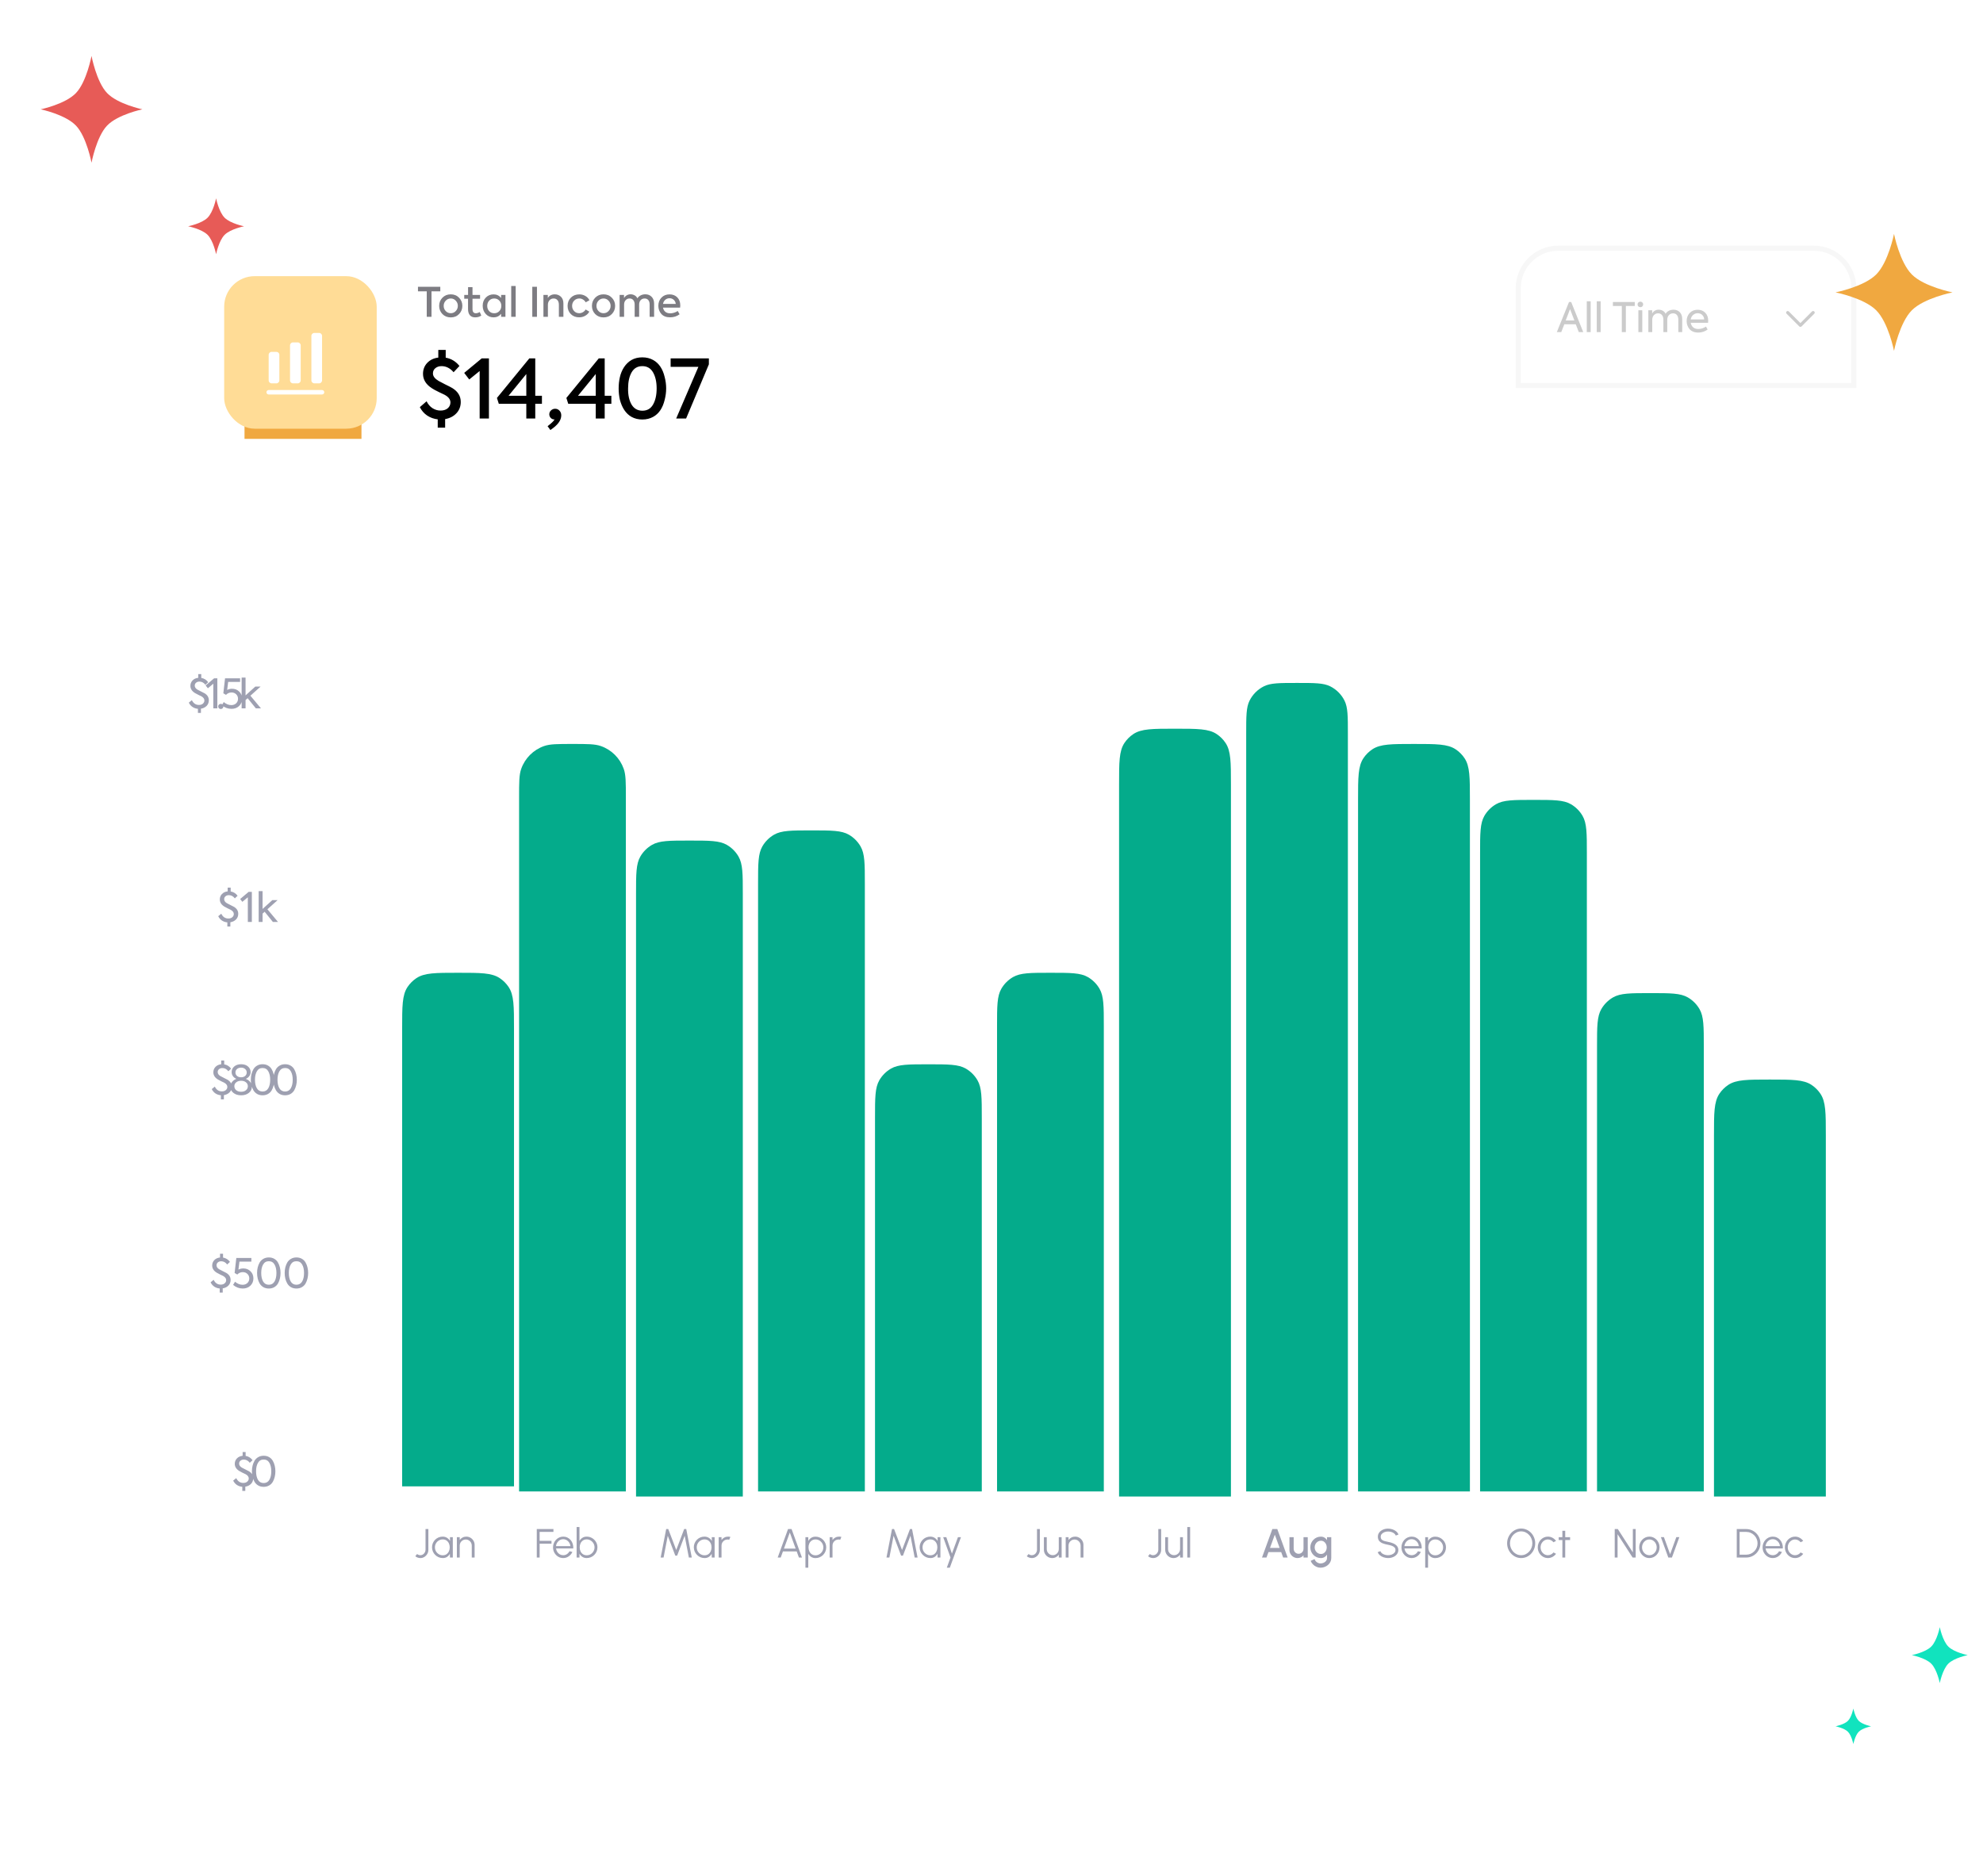 <svg width="390" height="369" viewBox="0 0 390 369" fill="none" xmlns="http://www.w3.org/2000/svg">
<g filter="url(#filter0_d_1_380)">
<rect x="20" y="24" width="350" height="307" rx="9" fill="white"/>
<path d="M305.288 58H304.416L303.816 56.464H301.568L300.968 58H300.096L302.488 52.088H302.92L305.288 58ZM303.544 55.712L302.696 53.48L301.84 55.712H303.544ZM306.751 51.944V58H305.983V51.944H306.751ZM308.712 51.944V58H307.944V51.944H308.712ZM312.872 58V52.864H311.12V52.088H315.424V52.864H313.672V58H312.872ZM316.531 53.104C316.371 53.104 316.238 53.053 316.131 52.952C316.024 52.845 315.971 52.712 315.971 52.552C315.971 52.397 316.024 52.269 316.131 52.168C316.238 52.067 316.371 52.016 316.531 52.016C316.68 52.016 316.808 52.069 316.915 52.176C317.022 52.277 317.075 52.403 317.075 52.552C317.075 52.712 317.022 52.845 316.915 52.952C316.808 53.053 316.68 53.104 316.531 53.104ZM316.899 53.712V58H316.131V53.712H316.899ZM323.044 53.6C323.561 53.6 323.977 53.768 324.292 54.104C324.601 54.429 324.756 54.877 324.756 55.448V58H323.988V55.568C323.988 55.168 323.895 54.859 323.708 54.64C323.527 54.421 323.276 54.312 322.956 54.312C322.62 54.312 322.345 54.429 322.132 54.664C321.919 54.899 321.812 55.205 321.812 55.584V58H321.052V55.584C321.052 55.184 320.959 54.872 320.772 54.648C320.585 54.424 320.332 54.312 320.012 54.312C319.676 54.312 319.399 54.432 319.18 54.672C318.967 54.907 318.86 55.216 318.86 55.6V58H318.092V53.712H318.844V54.344C318.972 54.104 319.148 53.92 319.372 53.792C319.601 53.659 319.857 53.595 320.14 53.6C320.433 53.6 320.703 53.672 320.948 53.816C321.193 53.955 321.372 54.149 321.484 54.4C321.628 54.155 321.839 53.96 322.116 53.816C322.399 53.672 322.708 53.6 323.044 53.6ZM329.865 55.776C329.865 55.829 329.857 55.96 329.841 56.168H326.425C326.494 56.547 326.654 56.845 326.905 57.064C327.156 57.283 327.497 57.392 327.929 57.392C328.185 57.392 328.449 57.349 328.721 57.264C328.993 57.173 329.228 57.056 329.425 56.912L329.753 57.496C329.529 57.667 329.252 57.811 328.921 57.928C328.59 58.04 328.254 58.096 327.913 58.096C327.524 58.096 327.177 58.032 326.873 57.904C326.574 57.776 326.337 57.603 326.161 57.384C325.985 57.165 325.852 56.925 325.761 56.664C325.67 56.403 325.625 56.128 325.625 55.84C325.625 55.2 325.825 54.667 326.225 54.24C326.63 53.819 327.153 53.608 327.793 53.608C328.401 53.608 328.897 53.803 329.281 54.192C329.67 54.581 329.865 55.109 329.865 55.776ZM326.425 55.504H329.073C329.052 55.136 328.921 54.843 328.681 54.624C328.446 54.4 328.15 54.288 327.793 54.288C327.446 54.288 327.148 54.403 326.897 54.632C326.646 54.856 326.489 55.147 326.425 55.504Z" fill="#CBCBCB"/>
<path d="M123.847 299L124.931 293.4H125.339L126.907 297.52L128.467 293.4H128.875L129.963 299H129.391L128.563 294.716L127.083 298.632H126.723L125.243 294.716L124.415 299H123.847ZM133.893 295H134.453V299H133.893L133.873 298.256C133.742 298.509 133.56 298.715 133.325 298.872C133.09 299.027 132.81 299.104 132.485 299.104C132.192 299.104 131.917 299.049 131.661 298.94C131.405 298.828 131.18 298.675 130.985 298.48C130.79 298.285 130.638 298.06 130.529 297.804C130.42 297.548 130.365 297.273 130.365 296.98C130.365 296.692 130.418 296.421 130.525 296.168C130.634 295.915 130.784 295.692 130.973 295.5C131.165 295.308 131.386 295.159 131.637 295.052C131.89 294.943 132.161 294.888 132.449 294.888C132.782 294.888 133.073 294.968 133.321 295.128C133.569 295.285 133.766 295.492 133.913 295.748L133.893 295ZM132.473 298.56C132.758 298.56 133.004 298.491 133.209 298.352C133.414 298.211 133.572 298.021 133.681 297.784C133.793 297.547 133.849 297.285 133.849 297C133.849 296.707 133.793 296.443 133.681 296.208C133.569 295.971 133.41 295.783 133.205 295.644C133 295.505 132.756 295.436 132.473 295.436C132.19 295.436 131.932 295.507 131.697 295.648C131.465 295.787 131.28 295.975 131.141 296.212C131.005 296.449 130.937 296.712 130.937 297C130.937 297.291 131.008 297.555 131.149 297.792C131.29 298.027 131.477 298.213 131.709 298.352C131.944 298.491 132.198 298.56 132.473 298.56ZM135.253 299V295H135.813V295.552C135.955 295.349 136.139 295.188 136.365 295.068C136.592 294.948 136.839 294.888 137.105 294.888C137.26 294.888 137.409 294.908 137.553 294.948L137.325 295.504C137.213 295.469 137.104 295.452 136.997 295.452C136.781 295.452 136.583 295.505 136.401 295.612C136.223 295.719 136.08 295.861 135.973 296.04C135.867 296.219 135.813 296.417 135.813 296.636V299H135.253Z" fill="#0E123E" fill-opacity="0.4"/>
<path d="M76.586 299.104C76.404 299.104 76.227 299.073 76.054 299.012C75.883 298.953 75.727 298.863 75.586 298.74L75.942 298.308C76.027 298.38 76.124 298.437 76.234 298.48C76.343 298.523 76.46 298.544 76.586 298.544C76.772 298.544 76.942 298.495 77.094 298.396C77.246 298.295 77.367 298.164 77.458 298.004C77.551 297.841 77.598 297.668 77.598 297.484V293.4H78.158V297.484C78.158 297.772 78.087 298.039 77.946 298.284C77.804 298.529 77.615 298.728 77.378 298.88C77.14 299.029 76.876 299.104 76.586 299.104ZM82.405 295H82.965V299H82.405L82.385 298.256C82.254 298.509 82.071 298.715 81.837 298.872C81.602 299.027 81.322 299.104 80.997 299.104C80.703 299.104 80.429 299.049 80.173 298.94C79.917 298.828 79.691 298.675 79.497 298.48C79.302 298.285 79.15 298.06 79.041 297.804C78.931 297.548 78.877 297.273 78.877 296.98C78.877 296.692 78.93 296.421 79.037 296.168C79.146 295.915 79.295 295.692 79.485 295.5C79.677 295.308 79.898 295.159 80.149 295.052C80.402 294.943 80.673 294.888 80.961 294.888C81.294 294.888 81.585 294.968 81.833 295.128C82.081 295.285 82.278 295.492 82.425 295.748L82.405 295ZM80.985 298.56C81.27 298.56 81.515 298.491 81.721 298.352C81.926 298.211 82.083 298.021 82.193 297.784C82.305 297.547 82.361 297.285 82.361 297C82.361 296.707 82.305 296.443 82.193 296.208C82.081 295.971 81.922 295.783 81.717 295.644C81.511 295.505 81.267 295.436 80.985 295.436C80.702 295.436 80.443 295.507 80.209 295.648C79.977 295.787 79.791 295.975 79.653 296.212C79.517 296.449 79.449 296.712 79.449 297C79.449 297.291 79.519 297.555 79.661 297.792C79.802 298.027 79.989 298.213 80.221 298.352C80.455 298.491 80.71 298.56 80.985 298.56ZM87.253 296.524V299H86.693V296.636C86.693 296.417 86.64 296.219 86.533 296.04C86.427 295.861 86.284 295.719 86.105 295.612C85.927 295.505 85.728 295.452 85.509 295.452C85.293 295.452 85.094 295.505 84.913 295.612C84.734 295.719 84.592 295.861 84.485 296.04C84.379 296.219 84.325 296.417 84.325 296.636V299H83.765V295H84.325V295.552C84.466 295.349 84.65 295.188 84.877 295.068C85.104 294.948 85.35 294.888 85.617 294.888C85.918 294.888 86.193 294.961 86.441 295.108C86.689 295.255 86.886 295.452 87.033 295.7C87.18 295.948 87.253 296.223 87.253 296.524Z" fill="#0E123E" fill-opacity="0.4"/>
<path d="M99.48 299V293.4H102.756V293.96H100.04V295.72H102.372V296.28H100.04V299H99.48ZM104.678 299.104C104.31 299.104 103.974 299.009 103.67 298.82C103.368 298.631 103.127 298.377 102.946 298.06C102.767 297.74 102.678 297.387 102.678 297C102.678 296.707 102.73 296.433 102.834 296.18C102.938 295.924 103.08 295.7 103.262 295.508C103.446 295.313 103.659 295.161 103.902 295.052C104.144 294.943 104.403 294.888 104.678 294.888C104.974 294.888 105.246 294.947 105.494 295.064C105.744 295.181 105.959 295.345 106.138 295.556C106.319 295.767 106.455 296.013 106.546 296.296C106.639 296.579 106.678 296.884 106.661 297.212H103.27C103.302 297.465 103.382 297.692 103.51 297.892C103.64 298.092 103.806 298.251 104.006 298.368C104.208 298.483 104.432 298.541 104.678 298.544C104.944 298.544 105.184 298.475 105.398 298.336C105.614 298.197 105.787 298.007 105.918 297.764L106.486 297.896C106.326 298.251 106.084 298.541 105.762 298.768C105.439 298.992 105.078 299.104 104.678 299.104ZM103.254 296.76H106.098C106.079 296.512 106.003 296.285 105.87 296.08C105.739 295.872 105.57 295.707 105.362 295.584C105.154 295.459 104.926 295.396 104.678 295.396C104.43 295.396 104.203 295.457 103.998 295.58C103.792 295.7 103.624 295.864 103.493 296.072C103.363 296.277 103.283 296.507 103.254 296.76ZM109.3 294.888C109.689 294.888 110.043 294.983 110.36 295.172C110.68 295.361 110.935 295.616 111.124 295.936C111.313 296.253 111.408 296.607 111.408 296.996C111.408 297.287 111.353 297.56 111.244 297.816C111.135 298.069 110.983 298.293 110.788 298.488C110.596 298.68 110.372 298.831 110.116 298.94C109.863 299.049 109.591 299.104 109.3 299.104C108.969 299.104 108.684 299.025 108.444 298.868C108.204 298.711 108.015 298.505 107.876 298.252V299H107.316V293H107.876V295.74C108.015 295.487 108.204 295.281 108.444 295.124C108.684 294.967 108.969 294.888 109.3 294.888ZM109.296 298.556C109.581 298.556 109.84 298.487 110.072 298.348C110.304 298.207 110.489 298.017 110.628 297.78C110.767 297.543 110.836 297.281 110.836 296.996C110.836 296.703 110.765 296.439 110.624 296.204C110.483 295.967 110.295 295.779 110.06 295.64C109.828 295.501 109.573 295.432 109.296 295.432C109.013 295.432 108.768 295.503 108.56 295.644C108.355 295.785 108.196 295.975 108.084 296.212C107.975 296.449 107.92 296.711 107.92 296.996C107.92 297.287 107.976 297.551 108.088 297.788C108.2 298.023 108.359 298.209 108.564 298.348C108.772 298.487 109.016 298.556 109.296 298.556Z" fill="#0E123E" fill-opacity="0.4"/>
<path d="M148.895 293.4H149.591L151.631 299H151.035L150.599 297.8H147.891L147.455 299H146.859L148.895 293.4ZM148.095 297.24H150.391L149.243 294.088L148.095 297.24ZM152.876 301H152.316V295H152.876V295.748C153.015 295.495 153.204 295.289 153.444 295.132C153.684 294.975 153.969 294.896 154.3 294.896C154.591 294.896 154.863 294.951 155.116 295.06C155.372 295.169 155.596 295.321 155.788 295.516C155.98 295.708 156.131 295.931 156.24 296.184C156.349 296.437 156.404 296.709 156.404 297C156.404 297.291 156.349 297.564 156.24 297.82C156.131 298.076 155.98 298.301 155.788 298.496C155.596 298.688 155.372 298.839 155.116 298.948C154.863 299.057 154.591 299.112 154.3 299.112C153.969 299.112 153.684 299.033 153.444 298.876C153.204 298.719 153.015 298.513 152.876 298.26V301ZM154.296 295.44C154.016 295.44 153.772 295.511 153.564 295.652C153.359 295.791 153.2 295.977 153.088 296.212C152.976 296.447 152.92 296.709 152.92 297C152.92 297.285 152.975 297.547 153.084 297.784C153.196 298.021 153.355 298.211 153.56 298.352C153.768 298.493 154.013 298.564 154.296 298.564C154.573 298.564 154.828 298.495 155.06 298.356C155.295 298.217 155.483 298.031 155.624 297.796C155.765 297.559 155.836 297.293 155.836 297C155.836 296.715 155.767 296.455 155.628 296.22C155.489 295.983 155.304 295.793 155.072 295.652C154.84 295.511 154.581 295.44 154.296 295.44ZM157.082 299V295H157.642V295.552C157.783 295.349 157.967 295.188 158.194 295.068C158.42 294.948 158.667 294.888 158.934 294.888C159.088 294.888 159.238 294.908 159.382 294.948L159.154 295.504C159.042 295.469 158.932 295.452 158.826 295.452C158.61 295.452 158.411 295.505 158.23 295.612C158.051 295.719 157.908 295.861 157.802 296.04C157.695 296.219 157.642 296.417 157.642 296.636V299H157.082Z" fill="#0E123E" fill-opacity="0.4"/>
<path d="M168.257 299L169.341 293.4H169.749L171.317 297.52L172.877 293.4H173.285L174.373 299H173.801L172.973 294.716L171.493 298.632H171.133L169.653 294.716L168.825 299H168.257ZM178.303 295H178.863V299H178.303L178.283 298.256C178.152 298.509 177.97 298.715 177.735 298.872C177.5 299.027 177.22 299.104 176.895 299.104C176.602 299.104 176.327 299.049 176.071 298.94C175.815 298.828 175.59 298.675 175.395 298.48C175.2 298.285 175.048 298.06 174.939 297.804C174.83 297.548 174.775 297.273 174.775 296.98C174.775 296.692 174.828 296.421 174.935 296.168C175.044 295.915 175.194 295.692 175.383 295.5C175.575 295.308 175.796 295.159 176.047 295.052C176.3 294.943 176.571 294.888 176.859 294.888C177.192 294.888 177.483 294.968 177.731 295.128C177.979 295.285 178.176 295.492 178.323 295.748L178.303 295ZM176.883 298.56C177.168 298.56 177.414 298.491 177.619 298.352C177.824 298.211 177.982 298.021 178.091 297.784C178.203 297.547 178.259 297.285 178.259 297C178.259 296.707 178.203 296.443 178.091 296.208C177.979 295.971 177.82 295.783 177.615 295.644C177.41 295.505 177.166 295.436 176.883 295.436C176.6 295.436 176.342 295.507 176.107 295.648C175.875 295.787 175.69 295.975 175.551 296.212C175.415 296.449 175.347 296.712 175.347 297C175.347 297.291 175.418 297.555 175.559 297.792C175.7 298.027 175.887 298.213 176.119 298.352C176.354 298.491 176.608 298.56 176.883 298.56ZM182.31 295H182.902L180.714 301H180.118L180.846 299L179.41 295H180.022L181.126 298.228L182.31 295Z" fill="#0E123E" fill-opacity="0.4"/>
<path d="M196.848 299.104C196.666 299.104 196.489 299.073 196.316 299.012C196.145 298.953 195.989 298.863 195.848 298.74L196.204 298.308C196.289 298.38 196.386 298.437 196.496 298.48C196.605 298.523 196.722 298.544 196.848 298.544C197.034 298.544 197.204 298.495 197.356 298.396C197.508 298.295 197.629 298.164 197.72 298.004C197.813 297.841 197.86 297.668 197.86 297.484V293.4H198.42V297.484C198.42 297.772 198.349 298.039 198.208 298.284C198.066 298.529 197.877 298.728 197.64 298.88C197.402 299.029 197.138 299.104 196.848 299.104ZM199.218 297.468V295H199.778V297.356C199.778 297.575 199.832 297.773 199.938 297.952C200.045 298.131 200.188 298.273 200.366 298.38C200.548 298.487 200.746 298.54 200.962 298.54C201.181 298.54 201.378 298.487 201.554 298.38C201.733 298.273 201.876 298.131 201.982 297.952C202.089 297.773 202.142 297.575 202.142 297.356V295H202.702L202.706 299H202.146L202.142 298.44C202.001 298.643 201.817 298.804 201.59 298.924C201.366 299.044 201.121 299.104 200.854 299.104C200.553 299.104 200.278 299.031 200.03 298.884C199.782 298.737 199.585 298.54 199.438 298.292C199.292 298.044 199.218 297.769 199.218 297.468ZM206.991 296.524V299H206.431V296.636C206.431 296.417 206.378 296.219 206.271 296.04C206.165 295.861 206.022 295.719 205.843 295.612C205.665 295.505 205.466 295.452 205.247 295.452C205.031 295.452 204.833 295.505 204.651 295.612C204.473 295.719 204.33 295.861 204.223 296.04C204.117 296.219 204.063 296.417 204.063 296.636V299H203.503V295H204.063V295.552C204.205 295.349 204.389 295.188 204.615 295.068C204.842 294.948 205.089 294.888 205.355 294.888C205.657 294.888 205.931 294.961 206.179 295.108C206.427 295.255 206.625 295.452 206.771 295.7C206.918 295.948 206.991 296.223 206.991 296.524Z" fill="#0E123E" fill-opacity="0.4"/>
<path d="M220.703 299.104C220.522 299.104 220.344 299.073 220.171 299.012C220 298.953 219.844 298.863 219.703 298.74L220.059 298.308C220.144 298.38 220.242 298.437 220.351 298.48C220.46 298.523 220.578 298.544 220.703 298.544C220.89 298.544 221.059 298.495 221.211 298.396C221.363 298.295 221.484 298.164 221.575 298.004C221.668 297.841 221.715 297.668 221.715 297.484V293.4H222.275V297.484C222.275 297.772 222.204 298.039 222.063 298.284C221.922 298.529 221.732 298.728 221.495 298.88C221.258 299.029 220.994 299.104 220.703 299.104ZM223.074 297.468V295H223.634V297.356C223.634 297.575 223.687 297.773 223.794 297.952C223.901 298.131 224.043 298.273 224.222 298.38C224.403 298.487 224.602 298.54 224.818 298.54C225.037 298.54 225.234 298.487 225.41 298.38C225.589 298.273 225.731 298.131 225.838 297.952C225.945 297.773 225.998 297.575 225.998 297.356V295H226.558L226.562 299H226.002L225.998 298.44C225.857 298.643 225.673 298.804 225.446 298.924C225.222 299.044 224.977 299.104 224.71 299.104C224.409 299.104 224.134 299.031 223.886 298.884C223.638 298.737 223.441 298.54 223.294 298.292C223.147 298.044 223.074 297.769 223.074 297.468ZM227.414 299V293H227.974V299H227.414Z" fill="#0E123E" fill-opacity="0.4"/>
<path d="M244.145 293.4H245.117L247.153 299H246.273L245.885 297.936H243.377L242.993 299H242.109L244.145 293.4ZM243.685 297.104H245.577L244.629 294.504L243.685 297.104ZM247.508 297.5V295H248.34V297.296C248.34 297.475 248.384 297.637 248.472 297.784C248.56 297.931 248.677 298.048 248.824 298.136C248.97 298.221 249.132 298.264 249.308 298.264C249.486 298.264 249.648 298.221 249.792 298.136C249.938 298.048 250.054 297.931 250.14 297.784C250.228 297.637 250.272 297.475 250.272 297.296V295H251.104L251.108 299H250.276L250.272 298.568C250.136 298.733 249.966 298.864 249.764 298.96C249.561 299.056 249.344 299.104 249.112 299.104C248.816 299.104 248.546 299.032 248.304 298.888C248.061 298.744 247.868 298.551 247.724 298.308C247.58 298.065 247.508 297.796 247.508 297.5ZM254.899 295H255.731V299.104C255.731 299.379 255.672 299.632 255.555 299.864C255.44 300.096 255.284 300.296 255.087 300.464C254.89 300.635 254.663 300.767 254.407 300.86C254.154 300.953 253.888 301 253.611 301C253.331 301 253.062 300.94 252.803 300.82C252.544 300.703 252.316 300.543 252.119 300.34C251.924 300.137 251.779 299.908 251.683 299.652L252.447 299.308C252.5 299.473 252.586 299.62 252.703 299.748C252.823 299.876 252.962 299.977 253.119 300.052C253.279 300.127 253.443 300.164 253.611 300.164C253.776 300.164 253.935 300.137 254.087 300.084C254.242 300.033 254.379 299.961 254.499 299.868C254.622 299.775 254.719 299.663 254.791 299.532C254.863 299.401 254.899 299.259 254.899 299.104V298.428C254.768 298.631 254.6 298.795 254.395 298.92C254.19 299.043 253.951 299.104 253.679 299.104C253.396 299.104 253.13 299.049 252.879 298.94C252.628 298.831 252.408 298.68 252.219 298.488C252.03 298.293 251.882 298.069 251.775 297.816C251.668 297.563 251.615 297.291 251.615 297C251.615 296.709 251.668 296.437 251.775 296.184C251.882 295.928 252.03 295.704 252.219 295.512C252.408 295.317 252.628 295.165 252.879 295.056C253.13 294.947 253.396 294.892 253.679 294.892C253.951 294.892 254.19 294.955 254.395 295.08C254.6 295.203 254.768 295.367 254.899 295.572V295ZM253.687 298.3C253.919 298.3 254.122 298.241 254.295 298.124C254.468 298.004 254.603 297.845 254.699 297.648C254.795 297.451 254.843 297.235 254.843 297C254.843 296.76 254.794 296.543 254.695 296.348C254.599 296.151 254.464 295.993 254.291 295.876C254.118 295.756 253.916 295.696 253.687 295.696C253.463 295.696 253.258 295.755 253.071 295.872C252.887 295.989 252.74 296.147 252.631 296.344C252.522 296.541 252.467 296.76 252.467 297C252.467 297.24 252.522 297.459 252.631 297.656C252.743 297.853 252.891 298.011 253.075 298.128C253.262 298.243 253.466 298.3 253.687 298.3Z" fill="#0E123E" fill-opacity="0.4"/>
<path d="M266.905 299.104C266.606 299.104 266.317 299.057 266.037 298.964C265.759 298.871 265.517 298.737 265.309 298.564C265.101 298.391 264.954 298.184 264.869 297.944L265.393 297.748C265.451 297.913 265.558 298.056 265.713 298.176C265.87 298.293 266.053 298.384 266.261 298.448C266.471 298.512 266.686 298.544 266.905 298.544C267.161 298.544 267.399 298.501 267.621 298.416C267.842 298.331 268.021 298.212 268.157 298.06C268.293 297.905 268.361 297.724 268.361 297.516C268.361 297.305 268.29 297.132 268.149 296.996C268.007 296.86 267.825 296.753 267.601 296.676C267.379 296.596 267.147 296.535 266.905 296.492C266.523 296.425 266.181 296.335 265.877 296.22C265.575 296.105 265.337 295.944 265.161 295.736C264.985 295.525 264.897 295.248 264.897 294.904C264.897 294.581 264.99 294.301 265.177 294.064C265.363 293.827 265.609 293.643 265.913 293.512C266.219 293.381 266.55 293.316 266.905 293.316C267.195 293.316 267.479 293.361 267.757 293.452C268.034 293.543 268.278 293.675 268.489 293.848C268.702 294.021 268.855 294.233 268.949 294.484L268.417 294.676C268.358 294.508 268.25 294.365 268.093 294.248C267.938 294.128 267.757 294.037 267.549 293.976C267.341 293.912 267.126 293.88 266.905 293.88C266.651 293.877 266.414 293.92 266.193 294.008C265.974 294.093 265.797 294.213 265.661 294.368C265.525 294.52 265.457 294.699 265.457 294.904C265.457 295.144 265.519 295.329 265.645 295.46C265.773 295.588 265.946 295.684 266.165 295.748C266.383 295.812 266.63 295.869 266.905 295.92C267.262 295.981 267.594 296.077 267.901 296.208C268.207 296.336 268.454 296.508 268.641 296.724C268.827 296.937 268.921 297.201 268.921 297.516C268.921 297.836 268.827 298.116 268.641 298.356C268.454 298.593 268.207 298.777 267.901 298.908C267.597 299.039 267.265 299.104 266.905 299.104ZM271.537 299.104C271.169 299.104 270.833 299.009 270.529 298.82C270.228 298.631 269.986 298.377 269.805 298.06C269.626 297.74 269.537 297.387 269.537 297C269.537 296.707 269.589 296.433 269.693 296.18C269.797 295.924 269.94 295.7 270.121 295.508C270.305 295.313 270.518 295.161 270.761 295.052C271.004 294.943 271.262 294.888 271.537 294.888C271.833 294.888 272.105 294.947 272.353 295.064C272.604 295.181 272.818 295.345 272.997 295.556C273.178 295.767 273.314 296.013 273.405 296.296C273.498 296.579 273.537 296.884 273.521 297.212H270.129C270.161 297.465 270.241 297.692 270.369 297.892C270.5 298.092 270.665 298.251 270.865 298.368C271.068 298.483 271.292 298.541 271.537 298.544C271.804 298.544 272.044 298.475 272.257 298.336C272.473 298.197 272.646 298.007 272.777 297.764L273.345 297.896C273.185 298.251 272.944 298.541 272.621 298.768C272.298 298.992 271.937 299.104 271.537 299.104ZM270.113 296.76H272.957C272.938 296.512 272.862 296.285 272.729 296.08C272.598 295.872 272.429 295.707 272.221 295.584C272.013 295.459 271.785 295.396 271.537 295.396C271.289 295.396 271.062 295.457 270.857 295.58C270.652 295.7 270.484 295.864 270.353 296.072C270.222 296.277 270.142 296.507 270.113 296.76ZM274.767 301H274.207V295H274.767V295.748C274.905 295.495 275.095 295.289 275.335 295.132C275.575 294.975 275.86 294.896 276.191 294.896C276.481 294.896 276.753 294.951 277.007 295.06C277.263 295.169 277.487 295.321 277.679 295.516C277.871 295.708 278.021 295.931 278.131 296.184C278.24 296.437 278.295 296.709 278.295 297C278.295 297.291 278.24 297.564 278.131 297.82C278.021 298.076 277.871 298.301 277.679 298.496C277.487 298.688 277.263 298.839 277.007 298.948C276.753 299.057 276.481 299.112 276.191 299.112C275.86 299.112 275.575 299.033 275.335 298.876C275.095 298.719 274.905 298.513 274.767 298.26V301ZM276.187 295.44C275.907 295.44 275.663 295.511 275.455 295.652C275.249 295.791 275.091 295.977 274.979 296.212C274.867 296.447 274.811 296.709 274.811 297C274.811 297.285 274.865 297.547 274.975 297.784C275.087 298.021 275.245 298.211 275.451 298.352C275.659 298.493 275.904 298.564 276.187 298.564C276.464 298.564 276.719 298.495 276.951 298.356C277.185 298.217 277.373 298.031 277.515 297.796C277.656 297.559 277.727 297.293 277.727 297C277.727 296.715 277.657 296.455 277.519 296.22C277.38 295.983 277.195 295.793 276.963 295.652C276.731 295.511 276.472 295.44 276.187 295.44Z" fill="#0E123E" fill-opacity="0.4"/>
<path d="M293.08 299.104C292.701 299.104 292.345 299.029 292.012 298.88C291.679 298.728 291.385 298.519 291.132 298.252C290.879 297.985 290.68 297.677 290.536 297.328C290.392 296.976 290.32 296.6 290.32 296.2C290.32 295.8 290.392 295.425 290.536 295.076C290.68 294.724 290.879 294.415 291.132 294.148C291.385 293.881 291.679 293.673 292.012 293.524C292.345 293.372 292.701 293.296 293.08 293.296C293.461 293.296 293.819 293.372 294.152 293.524C294.485 293.673 294.779 293.881 295.032 294.148C295.285 294.415 295.483 294.724 295.624 295.076C295.768 295.425 295.84 295.8 295.84 296.2C295.84 296.6 295.768 296.976 295.624 297.328C295.483 297.677 295.285 297.985 295.032 298.252C294.779 298.519 294.485 298.728 294.152 298.88C293.819 299.029 293.461 299.104 293.08 299.104ZM293.08 298.544C293.387 298.544 293.672 298.483 293.936 298.36C294.203 298.235 294.436 298.064 294.636 297.848C294.839 297.632 294.996 297.383 295.108 297.1C295.223 296.817 295.28 296.517 295.28 296.2C295.28 295.88 295.223 295.579 295.108 295.296C294.993 295.011 294.835 294.761 294.632 294.548C294.432 294.332 294.199 294.163 293.932 294.04C293.668 293.917 293.384 293.856 293.08 293.856C292.773 293.856 292.487 293.919 292.22 294.044C291.956 294.167 291.723 294.336 291.52 294.552C291.32 294.768 291.163 295.017 291.048 295.3C290.936 295.583 290.88 295.883 290.88 296.2C290.88 296.523 290.937 296.825 291.052 297.108C291.167 297.391 291.324 297.64 291.524 297.856C291.727 298.072 291.96 298.241 292.224 298.364C292.491 298.484 292.776 298.544 293.08 298.544ZM299.438 297.996L299.938 298.268C299.756 298.521 299.526 298.724 299.246 298.876C298.968 299.028 298.667 299.104 298.342 299.104C297.974 299.104 297.638 299.009 297.334 298.82C297.032 298.631 296.791 298.377 296.61 298.06C296.431 297.74 296.342 297.387 296.342 297C296.342 296.707 296.394 296.433 296.498 296.18C296.602 295.924 296.744 295.7 296.926 295.508C297.11 295.313 297.323 295.161 297.566 295.052C297.808 294.943 298.067 294.888 298.342 294.888C298.667 294.888 298.968 294.964 299.246 295.116C299.526 295.268 299.756 295.472 299.938 295.728L299.438 295.996C299.299 295.82 299.132 295.685 298.938 295.592C298.743 295.496 298.544 295.448 298.342 295.448C298.072 295.448 297.828 295.52 297.61 295.664C297.391 295.805 297.218 295.993 297.09 296.228C296.964 296.463 296.902 296.72 296.902 297C296.902 297.28 296.966 297.537 297.094 297.772C297.224 298.007 297.399 298.195 297.618 298.336C297.836 298.475 298.078 298.544 298.342 298.544C298.56 298.544 298.766 298.493 298.958 298.392C299.15 298.291 299.31 298.159 299.438 297.996ZM302.704 295.56H301.748L301.744 299H301.184L301.188 295.56H300.464V295H301.188L301.184 293.744H301.744L301.748 295H302.704V295.56Z" fill="#0E123E" fill-opacity="0.4"/>
<path d="M311.48 299V293.4H312.088L315.044 297.988V293.4H315.604V299H315L312.04 294.412V299H311.48ZM318.295 299.104C317.927 299.104 317.591 299.009 317.287 298.82C316.985 298.631 316.744 298.377 316.563 298.06C316.384 297.74 316.295 297.387 316.295 297C316.295 296.707 316.347 296.433 316.451 296.18C316.555 295.924 316.697 295.7 316.879 295.508C317.063 295.313 317.276 295.161 317.519 295.052C317.761 294.943 318.02 294.888 318.295 294.888C318.663 294.888 318.997 294.983 319.299 295.172C319.603 295.361 319.844 295.616 320.023 295.936C320.204 296.256 320.295 296.611 320.295 297C320.295 297.291 320.243 297.563 320.139 297.816C320.035 298.069 319.891 298.293 319.707 298.488C319.525 298.68 319.313 298.831 319.071 298.94C318.831 299.049 318.572 299.104 318.295 299.104ZM318.295 298.544C318.567 298.544 318.811 298.473 319.027 298.332C319.245 298.188 319.417 297.999 319.543 297.764C319.671 297.529 319.735 297.275 319.735 297C319.735 296.72 319.671 296.463 319.543 296.228C319.415 295.991 319.241 295.801 319.023 295.66C318.807 295.519 318.564 295.448 318.295 295.448C318.023 295.448 317.777 295.52 317.559 295.664C317.343 295.805 317.171 295.993 317.043 296.228C316.917 296.463 316.855 296.72 316.855 297C316.855 297.288 316.92 297.549 317.051 297.784C317.181 298.016 317.356 298.201 317.575 298.34C317.793 298.476 318.033 298.544 318.295 298.544ZM322.732 299H322.02L320.56 294.988H321.156L322.376 298.344L323.596 294.988H324.192L322.732 299Z" fill="#0E123E" fill-opacity="0.4"/>
<path d="M335.48 299V293.4H337.332C337.719 293.4 338.081 293.473 338.42 293.62C338.759 293.764 339.056 293.965 339.312 294.224C339.568 294.48 339.768 294.777 339.912 295.116C340.059 295.452 340.132 295.813 340.132 296.2C340.132 296.587 340.059 296.949 339.912 297.288C339.768 297.624 339.568 297.921 339.312 298.18C339.056 298.436 338.759 298.637 338.42 298.784C338.081 298.928 337.719 299 337.332 299H335.48ZM336.04 298.44H337.332C337.641 298.44 337.931 298.383 338.2 298.268C338.472 298.151 338.711 297.989 338.916 297.784C339.121 297.579 339.281 297.341 339.396 297.072C339.513 296.8 339.572 296.509 339.572 296.2C339.572 295.891 339.513 295.601 339.396 295.332C339.281 295.06 339.12 294.821 338.912 294.616C338.707 294.411 338.469 294.251 338.2 294.136C337.931 294.019 337.641 293.96 337.332 293.96H336.04V298.44ZM342.56 299.104C342.192 299.104 341.856 299.009 341.552 298.82C341.251 298.631 341.01 298.377 340.828 298.06C340.65 297.74 340.56 297.387 340.56 297C340.56 296.707 340.612 296.433 340.716 296.18C340.82 295.924 340.963 295.7 341.144 295.508C341.328 295.313 341.542 295.161 341.784 295.052C342.027 294.943 342.286 294.888 342.56 294.888C342.856 294.888 343.128 294.947 343.376 295.064C343.627 295.181 343.842 295.345 344.02 295.556C344.202 295.767 344.338 296.013 344.428 296.296C344.522 296.579 344.56 296.884 344.544 297.212H341.152C341.184 297.465 341.264 297.692 341.392 297.892C341.523 298.092 341.688 298.251 341.888 298.368C342.091 298.483 342.315 298.541 342.56 298.544C342.827 298.544 343.067 298.475 343.28 298.336C343.496 298.197 343.67 298.007 343.8 297.764L344.368 297.896C344.208 298.251 343.967 298.541 343.644 298.768C343.322 298.992 342.96 299.104 342.56 299.104ZM341.136 296.76H343.98C343.962 296.512 343.886 296.285 343.752 296.08C343.622 295.872 343.452 295.707 343.244 295.584C343.036 295.459 342.808 295.396 342.56 295.396C342.312 295.396 342.086 295.457 341.88 295.58C341.675 295.7 341.507 295.864 341.376 296.072C341.246 296.277 341.166 296.507 341.136 296.76ZM348.047 297.996L348.547 298.268C348.366 298.521 348.135 298.724 347.855 298.876C347.578 299.028 347.276 299.104 346.951 299.104C346.583 299.104 346.247 299.009 345.943 298.82C345.642 298.631 345.4 298.377 345.219 298.06C345.04 297.74 344.951 297.387 344.951 297C344.951 296.707 345.003 296.433 345.107 296.18C345.211 295.924 345.354 295.7 345.535 295.508C345.719 295.313 345.932 295.161 346.175 295.052C346.418 294.943 346.676 294.888 346.951 294.888C347.276 294.888 347.578 294.964 347.855 295.116C348.135 295.268 348.366 295.472 348.547 295.728L348.047 295.996C347.908 295.82 347.742 295.685 347.547 295.592C347.352 295.496 347.154 295.448 346.951 295.448C346.682 295.448 346.438 295.52 346.219 295.664C346 295.805 345.827 295.993 345.699 296.228C345.574 296.463 345.511 296.72 345.511 297C345.511 297.28 345.575 297.537 345.703 297.772C345.834 298.007 346.008 298.195 346.227 298.336C346.446 298.475 346.687 298.544 346.951 298.544C347.17 298.544 347.375 298.493 347.567 298.392C347.759 298.291 347.919 298.159 348.047 297.996Z" fill="#0E123E" fill-opacity="0.4"/>
<path d="M239 137C239 133.539 239 131.809 239.662 130.482C240.271 129.261 241.261 128.271 242.482 127.662C243.809 127 245.539 127 249 127C252.461 127 254.191 127 255.518 127.662C256.739 128.271 257.729 129.261 258.338 130.482C259 131.809 259 133.539 259 137V286H239V137Z" fill="#04AB8B"/>
<path d="M96 149.5C96 146.558 96 145.087 96.415 143.906C97.154 141.805 98.805 140.154 100.906 139.416C102.087 139 103.558 139 106.5 139C109.442 139 110.913 139 112.094 139.416C114.195 140.154 115.846 141.805 116.584 143.906C117 145.087 117 146.558 117 149.5V286H96V149.5Z" fill="#04AB8B"/>
<path d="M119 168.5C119 164.567 119 162.6 119.848 161.136C120.399 160.187 121.187 159.399 122.136 158.848C123.6 158 125.567 158 129.5 158C133.433 158 135.4 158 136.864 158.848C137.813 159.399 138.601 160.187 139.152 161.136C140 162.6 140 164.567 140 168.5V287H119V168.5Z" fill="#04AB8B"/>
<path d="M143 166.5C143 162.567 143 160.6 143.848 159.136C144.399 158.187 145.187 157.399 146.136 156.848C147.6 156 149.567 156 153.5 156C157.433 156 159.4 156 160.864 156.848C161.813 157.399 162.601 158.187 163.152 159.136C164 160.6 164 162.567 164 166.5V286H143V166.5Z" fill="#04AB8B"/>
<path d="M166 212.5C166 208.567 166 206.6 166.848 205.136C167.399 204.187 168.187 203.399 169.136 202.848C170.6 202 172.567 202 176.5 202C180.433 202 182.4 202 183.864 202.848C184.813 203.399 185.601 204.187 186.152 205.136C187 206.6 187 208.567 187 212.5V286H166V212.5Z" fill="#04AB8B"/>
<path d="M190 194.5C190 190.567 190 188.6 190.848 187.136C191.399 186.187 192.187 185.399 193.136 184.848C194.6 184 196.567 184 200.5 184C204.433 184 206.4 184 207.864 184.848C208.813 185.399 209.601 186.187 210.152 187.136C211 188.6 211 190.567 211 194.5V286H190V194.5Z" fill="#04AB8B"/>
<path d="M214 147C214 142.592 214 140.388 215.056 138.803C215.517 138.111 216.111 137.517 216.803 137.056C218.388 136 220.592 136 225 136C229.408 136 231.612 136 233.197 137.056C233.889 137.517 234.483 138.111 234.944 138.803C236 140.388 236 142.592 236 147V287H214V147Z" fill="#04AB8B"/>
<path d="M261 150C261 145.592 261 143.388 262.056 141.803C262.517 141.111 263.111 140.517 263.803 140.056C265.388 139 267.592 139 272 139C276.408 139 278.612 139 280.197 140.056C280.889 140.517 281.483 141.111 281.944 141.803C283 143.388 283 145.592 283 150V286H261V150Z" fill="#04AB8B"/>
<path d="M285 160.5C285 156.567 285 154.6 285.848 153.136C286.399 152.187 287.187 151.399 288.136 150.848C289.6 150 291.567 150 295.5 150C299.433 150 301.4 150 302.864 150.848C303.813 151.399 304.601 152.187 305.152 153.136C306 154.6 306 156.567 306 160.5V286H285V160.5Z" fill="#04AB8B"/>
<path d="M308 198.5C308 194.567 308 192.6 308.848 191.136C309.399 190.187 310.187 189.399 311.136 188.848C312.6 188 314.567 188 318.5 188C322.433 188 324.4 188 325.864 188.848C326.813 189.399 327.601 190.187 328.152 191.136C329 192.6 329 194.567 329 198.5V286H308V198.5Z" fill="#04AB8B"/>
<path d="M331 216C331 211.592 331 209.388 332.056 207.803C332.517 207.111 333.111 206.517 333.803 206.056C335.388 205 337.592 205 342 205C346.408 205 348.612 205 350.197 206.056C350.889 206.517 351.483 207.111 351.944 207.803C353 209.388 353 211.592 353 216V287H331V216Z" fill="#04AB8B"/>
<path d="M73 195C73 190.592 73 188.388 74.056 186.803C74.517 186.111 75.111 185.517 75.803 185.056C77.388 184 79.592 184 84 184C88.408 184 90.612 184 92.197 185.056C92.889 185.517 93.483 186.111 93.944 186.803C95 188.388 95 190.592 95 195V285H73V195Z" fill="#04AB8B"/>
<path d="M43.707 283.4C43.707 283.848 43.563 284.219 43.275 284.512C42.987 284.805 42.614 284.989 42.155 285.064V285.896H41.563V285.088C41.174 285.056 40.819 284.936 40.499 284.728C40.185 284.515 39.942 284.229 39.771 283.872L40.371 283.384C40.675 284.013 41.139 284.328 41.763 284.328C42.089 284.328 42.347 284.243 42.539 284.072C42.737 283.901 42.835 283.693 42.835 283.448C42.835 283.123 42.633 282.845 42.227 282.616C42.185 282.589 41.993 282.499 41.651 282.344C41.342 282.195 41.113 282.072 40.963 281.976C40.377 281.608 40.083 281.141 40.083 280.576C40.083 280.155 40.225 279.797 40.507 279.504C40.79 279.211 41.163 279.04 41.627 278.992V278.256H42.219V279.008C42.785 279.109 43.238 279.392 43.579 279.856L43.035 280.368C42.715 279.947 42.323 279.736 41.859 279.736C41.593 279.736 41.371 279.811 41.195 279.96C41.025 280.104 40.939 280.293 40.939 280.528C40.939 280.832 41.11 281.091 41.451 281.304C41.59 281.384 41.817 281.501 42.131 281.656C42.478 281.821 42.729 281.949 42.883 282.04C43.433 282.376 43.707 282.829 43.707 283.4ZM45.767 285.096C45.361 285.096 45.004 285.008 44.695 284.832C44.386 284.651 44.14 284.405 43.959 284.096C43.623 283.504 43.455 282.819 43.455 282.04C43.455 281.261 43.623 280.576 43.959 279.984C44.14 279.675 44.386 279.432 44.695 279.256C45.004 279.075 45.361 278.984 45.767 278.984C46.178 278.984 46.538 279.075 46.847 279.256C47.156 279.437 47.396 279.68 47.567 279.984C47.737 280.283 47.863 280.605 47.943 280.952C48.028 281.299 48.071 281.661 48.071 282.04C48.071 282.419 48.028 282.781 47.943 283.128C47.863 283.475 47.737 283.8 47.567 284.104C47.396 284.403 47.156 284.643 46.847 284.824C46.538 285.005 46.178 285.096 45.767 285.096ZM47.263 282.04C47.263 281.363 47.14 280.811 46.895 280.384C46.65 279.947 46.273 279.728 45.767 279.728C45.26 279.728 44.884 279.947 44.639 280.384C44.394 280.811 44.271 281.363 44.271 282.04C44.271 282.723 44.394 283.277 44.639 283.704C44.889 284.136 45.266 284.352 45.767 284.352C46.268 284.352 46.644 284.136 46.895 283.704C47.14 283.277 47.263 282.723 47.263 282.04Z" fill="#0E123E" fill-opacity="0.4"/>
<path d="M39.264 244.4C39.264 244.848 39.12 245.219 38.832 245.512C38.544 245.805 38.17 245.989 37.712 246.064V246.896H37.12V246.088C36.73 246.056 36.376 245.936 36.056 245.728C35.741 245.515 35.498 245.229 35.328 244.872L35.928 244.384C36.232 245.013 36.696 245.328 37.32 245.328C37.645 245.328 37.904 245.243 38.096 245.072C38.293 244.901 38.392 244.693 38.392 244.448C38.392 244.123 38.189 243.845 37.784 243.616C37.741 243.589 37.549 243.499 37.208 243.344C36.898 243.195 36.669 243.072 36.52 242.976C35.933 242.608 35.64 242.141 35.64 241.576C35.64 241.155 35.781 240.797 36.064 240.504C36.346 240.211 36.72 240.04 37.184 239.992V239.256H37.776V240.008C38.341 240.109 38.794 240.392 39.136 240.856L38.592 241.368C38.272 240.947 37.88 240.736 37.416 240.736C37.149 240.736 36.928 240.811 36.752 240.96C36.581 241.104 36.496 241.293 36.496 241.528C36.496 241.832 36.666 242.091 37.008 242.304C37.147 242.384 37.373 242.501 37.688 242.656C38.035 242.821 38.285 242.949 38.44 243.04C38.989 243.376 39.264 243.829 39.264 244.4ZM41.763 242.144C42.333 242.144 42.805 242.331 43.179 242.704C43.557 243.072 43.747 243.539 43.747 244.104C43.747 244.68 43.549 245.157 43.155 245.536C42.765 245.909 42.264 246.096 41.651 246.096C40.957 246.096 40.325 245.859 39.755 245.384L40.131 244.76C40.611 245.16 41.107 245.36 41.619 245.36C42.003 245.36 42.32 245.243 42.571 245.008C42.816 244.768 42.939 244.469 42.939 244.112C42.939 243.76 42.819 243.467 42.579 243.232C42.339 242.992 42.035 242.872 41.667 242.872C41.24 242.872 40.877 243.029 40.579 243.344L40.051 243.04L40.387 240.088H43.347V240.8H41.003L40.803 242.376C41.101 242.221 41.421 242.144 41.763 242.144ZM46.781 246.096C46.375 246.096 46.018 246.008 45.709 245.832C45.399 245.651 45.154 245.405 44.973 245.096C44.637 244.504 44.469 243.819 44.469 243.04C44.469 242.261 44.637 241.576 44.973 240.984C45.154 240.675 45.399 240.432 45.709 240.256C46.018 240.075 46.375 239.984 46.781 239.984C47.191 239.984 47.551 240.075 47.861 240.256C48.17 240.437 48.41 240.68 48.581 240.984C48.751 241.283 48.877 241.605 48.957 241.952C49.042 242.299 49.085 242.661 49.085 243.04C49.085 243.419 49.042 243.781 48.957 244.128C48.877 244.475 48.751 244.8 48.581 245.104C48.41 245.403 48.17 245.643 47.861 245.824C47.551 246.005 47.191 246.096 46.781 246.096ZM48.277 243.04C48.277 242.363 48.154 241.811 47.909 241.384C47.663 240.947 47.287 240.728 46.781 240.728C46.274 240.728 45.898 240.947 45.653 241.384C45.407 241.811 45.285 242.363 45.285 243.04C45.285 243.723 45.407 244.277 45.653 244.704C45.903 245.136 46.279 245.352 46.781 245.352C47.282 245.352 47.658 245.136 47.909 244.704C48.154 244.277 48.277 243.723 48.277 243.04ZM52.211 246.096C51.805 246.096 51.448 246.008 51.139 245.832C50.829 245.651 50.584 245.405 50.403 245.096C50.066 244.504 49.898 243.819 49.898 243.04C49.898 242.261 50.066 241.576 50.403 240.984C50.584 240.675 50.829 240.432 51.139 240.256C51.448 240.075 51.805 239.984 52.211 239.984C52.621 239.984 52.981 240.075 53.291 240.256C53.6 240.437 53.84 240.68 54.011 240.984C54.181 241.283 54.306 241.605 54.386 241.952C54.472 242.299 54.514 242.661 54.514 243.04C54.514 243.419 54.472 243.781 54.386 244.128C54.306 244.475 54.181 244.8 54.011 245.104C53.84 245.403 53.6 245.643 53.291 245.824C52.981 246.005 52.621 246.096 52.211 246.096ZM53.706 243.04C53.706 242.363 53.584 241.811 53.339 241.384C53.093 240.947 52.717 240.728 52.211 240.728C51.704 240.728 51.328 240.947 51.083 241.384C50.837 241.811 50.715 242.363 50.715 243.04C50.715 243.723 50.837 244.277 51.083 244.704C51.333 245.136 51.709 245.352 52.211 245.352C52.712 245.352 53.088 245.136 53.339 244.704C53.584 244.277 53.706 243.723 53.706 243.04Z" fill="#0E123E" fill-opacity="0.4"/>
<path d="M39.493 206.4C39.493 206.848 39.349 207.219 39.061 207.512C38.773 207.805 38.399 207.989 37.941 208.064V208.896H37.349V208.088C36.959 208.056 36.605 207.936 36.285 207.728C35.97 207.515 35.727 207.229 35.557 206.872L36.157 206.384C36.461 207.013 36.925 207.328 37.549 207.328C37.874 207.328 38.133 207.243 38.325 207.072C38.522 206.901 38.621 206.693 38.621 206.448C38.621 206.123 38.418 205.845 38.013 205.616C37.97 205.589 37.778 205.499 37.437 205.344C37.127 205.195 36.898 205.072 36.749 204.976C36.162 204.608 35.869 204.141 35.869 203.576C35.869 203.155 36.01 202.797 36.293 202.504C36.575 202.211 36.949 202.04 37.413 201.992V201.256H38.005V202.008C38.57 202.109 39.023 202.392 39.365 202.856L38.821 203.368C38.501 202.947 38.109 202.736 37.645 202.736C37.378 202.736 37.157 202.811 36.981 202.96C36.81 203.104 36.725 203.293 36.725 203.528C36.725 203.832 36.895 204.091 37.237 204.304C37.375 204.384 37.602 204.501 37.917 204.656C38.263 204.821 38.514 204.949 38.669 205.04C39.218 205.376 39.493 205.829 39.493 206.4ZM42.856 207.616C42.467 207.936 41.96 208.096 41.336 208.096C40.712 208.096 40.203 207.936 39.808 207.616C39.413 207.296 39.216 206.893 39.216 206.408C39.216 206.077 39.32 205.773 39.528 205.496C39.741 205.213 40.024 205.005 40.376 204.872V204.856C40.088 204.723 39.864 204.539 39.704 204.304C39.544 204.069 39.464 203.813 39.464 203.536C39.464 203.093 39.637 202.723 39.984 202.424C40.325 202.131 40.776 201.984 41.336 201.984C41.891 201.984 42.339 202.131 42.68 202.424C43.027 202.723 43.2 203.093 43.2 203.536C43.2 203.819 43.117 204.077 42.952 204.312C42.792 204.541 42.568 204.723 42.28 204.856V204.88C42.632 205.008 42.915 205.211 43.128 205.488C43.341 205.765 43.448 206.072 43.448 206.408C43.448 206.893 43.251 207.296 42.856 207.616ZM42.432 203.608C42.432 203.331 42.328 203.104 42.12 202.928C41.917 202.747 41.656 202.656 41.336 202.656C41 202.656 40.728 202.747 40.52 202.928C40.317 203.104 40.216 203.331 40.216 203.608C40.216 203.88 40.317 204.107 40.52 204.288C40.728 204.464 40.997 204.552 41.328 204.552C41.659 204.552 41.925 204.464 42.128 204.288C42.331 204.107 42.432 203.88 42.432 203.608ZM41.336 207.4C41.725 207.4 42.043 207.299 42.288 207.096C42.533 206.888 42.656 206.624 42.656 206.304C42.656 205.995 42.533 205.741 42.288 205.544C42.048 205.341 41.731 205.24 41.336 205.24C40.936 205.24 40.613 205.341 40.368 205.544C40.123 205.741 40 205.995 40 206.304C40 206.624 40.123 206.888 40.368 207.096C40.619 207.299 40.941 207.4 41.336 207.4ZM45.552 208.096C45.147 208.096 44.789 208.008 44.48 207.832C44.171 207.651 43.925 207.405 43.744 207.096C43.408 206.504 43.24 205.819 43.24 205.04C43.24 204.261 43.408 203.576 43.744 202.984C43.925 202.675 44.171 202.432 44.48 202.256C44.789 202.075 45.147 201.984 45.552 201.984C45.963 201.984 46.323 202.075 46.632 202.256C46.941 202.437 47.181 202.68 47.352 202.984C47.523 203.283 47.648 203.605 47.728 203.952C47.813 204.299 47.856 204.661 47.856 205.04C47.856 205.419 47.813 205.781 47.728 206.128C47.648 206.475 47.523 206.8 47.352 207.104C47.181 207.403 46.941 207.643 46.632 207.824C46.323 208.005 45.963 208.096 45.552 208.096ZM47.048 205.04C47.048 204.363 46.925 203.811 46.68 203.384C46.435 202.947 46.059 202.728 45.552 202.728C45.045 202.728 44.669 202.947 44.424 203.384C44.179 203.811 44.056 204.363 44.056 205.04C44.056 205.723 44.179 206.277 44.424 206.704C44.675 207.136 45.051 207.352 45.552 207.352C46.053 207.352 46.429 207.136 46.68 206.704C46.925 206.277 47.048 205.723 47.048 205.04ZM49.982 208.096C49.576 208.096 49.219 208.008 48.91 207.832C48.6 207.651 48.355 207.405 48.174 207.096C47.838 206.504 47.67 205.819 47.67 205.04C47.67 204.261 47.838 203.576 48.174 202.984C48.355 202.675 48.6 202.432 48.91 202.256C49.219 202.075 49.576 201.984 49.982 201.984C50.392 201.984 50.752 202.075 51.062 202.256C51.371 202.437 51.611 202.68 51.782 202.984C51.952 203.283 52.078 203.605 52.158 203.952C52.243 204.299 52.286 204.661 52.286 205.04C52.286 205.419 52.243 205.781 52.158 206.128C52.078 206.475 51.952 206.8 51.782 207.104C51.611 207.403 51.371 207.643 51.062 207.824C50.752 208.005 50.392 208.096 49.982 208.096ZM51.478 205.04C51.478 204.363 51.355 203.811 51.11 203.384C50.864 202.947 50.488 202.728 49.982 202.728C49.475 202.728 49.099 202.947 48.854 203.384C48.608 203.811 48.486 204.363 48.486 205.04C48.486 205.723 48.608 206.277 48.854 206.704C49.104 207.136 49.48 207.352 49.982 207.352C50.483 207.352 50.859 207.136 51.11 206.704C51.355 206.277 51.478 205.723 51.478 205.04Z" fill="#0E123E" fill-opacity="0.4"/>
<path d="M40.766 172.4C40.766 172.848 40.622 173.219 40.334 173.512C40.046 173.805 39.673 173.989 39.214 174.064V174.896H38.622V174.088C38.233 174.056 37.878 173.936 37.558 173.728C37.243 173.515 37.001 173.229 36.83 172.872L37.43 172.384C37.734 173.013 38.198 173.328 38.822 173.328C39.147 173.328 39.406 173.243 39.598 173.072C39.795 172.901 39.894 172.693 39.894 172.448C39.894 172.123 39.691 171.845 39.286 171.616C39.243 171.589 39.051 171.499 38.71 171.344C38.401 171.195 38.171 171.072 38.022 170.976C37.435 170.608 37.142 170.141 37.142 169.576C37.142 169.155 37.283 168.797 37.566 168.504C37.849 168.211 38.222 168.04 38.686 167.992V167.256H39.278V168.008C39.843 168.109 40.297 168.392 40.638 168.856L40.094 169.368C39.774 168.947 39.382 168.736 38.918 168.736C38.651 168.736 38.43 168.811 38.254 168.96C38.083 169.104 37.998 169.293 37.998 169.528C37.998 169.832 38.169 170.091 38.51 170.304C38.649 170.384 38.875 170.501 39.19 170.656C39.537 170.821 39.787 170.949 39.942 171.04C40.491 171.376 40.766 171.829 40.766 172.4ZM41.138 169.496L42.809 168.088H43.441V174H42.65V169.152L41.578 170.048L41.138 169.496ZM48.583 174H47.575L45.959 172L45.551 172.368V174H44.783V167.944H45.551V171.448L47.471 169.712H48.511L46.503 171.512L48.583 174Z" fill="#0E123E" fill-opacity="0.4"/>
<path d="M34.981 130.4C34.981 130.848 34.837 131.219 34.549 131.512C34.261 131.805 33.888 131.989 33.429 132.064V132.896H32.837V132.088C32.447 132.056 32.093 131.936 31.773 131.728C31.458 131.515 31.215 131.229 31.045 130.872L31.645 130.384C31.949 131.013 32.413 131.328 33.037 131.328C33.362 131.328 33.621 131.243 33.813 131.072C34.01 130.901 34.109 130.693 34.109 130.448C34.109 130.123 33.906 129.845 33.501 129.616C33.458 129.589 33.266 129.499 32.925 129.344C32.615 129.195 32.386 129.072 32.237 128.976C31.65 128.608 31.357 128.141 31.357 127.576C31.357 127.155 31.498 126.797 31.781 126.504C32.063 126.211 32.437 126.04 32.901 125.992V125.256H33.493V126.008C34.058 126.109 34.511 126.392 34.853 126.856L34.309 127.368C33.989 126.947 33.597 126.736 33.133 126.736C32.866 126.736 32.645 126.811 32.469 126.96C32.298 127.104 32.213 127.293 32.213 127.528C32.213 127.832 32.383 128.091 32.725 128.304C32.864 128.384 33.09 128.501 33.405 128.656C33.752 128.821 34.002 128.949 34.157 129.04C34.706 129.376 34.981 129.829 34.981 130.4ZM34.352 127.496L36.024 126.088H36.656V132H35.864V127.152L34.792 128.048L34.352 127.496ZM36.822 131.608C36.822 131.469 36.87 131.352 36.966 131.256C37.068 131.16 37.19 131.112 37.334 131.112C37.478 131.112 37.598 131.16 37.694 131.256C37.796 131.352 37.846 131.469 37.846 131.608C37.846 131.757 37.796 131.883 37.694 131.984C37.598 132.08 37.478 132.128 37.334 132.128C37.19 132.128 37.068 132.08 36.966 131.984C36.87 131.883 36.822 131.757 36.822 131.608ZM39.546 128.144C40.116 128.144 40.588 128.331 40.962 128.704C41.34 129.072 41.53 129.539 41.53 130.104C41.53 130.68 41.332 131.157 40.938 131.536C40.548 131.909 40.047 132.096 39.434 132.096C38.74 132.096 38.108 131.859 37.538 131.384L37.914 130.76C38.394 131.16 38.89 131.36 39.402 131.36C39.786 131.36 40.103 131.243 40.354 131.008C40.599 130.768 40.722 130.469 40.722 130.112C40.722 129.76 40.602 129.467 40.362 129.232C40.122 128.992 39.818 128.872 39.45 128.872C39.023 128.872 38.66 129.029 38.362 129.344L37.834 129.04L38.17 126.088H41.13V126.8H38.786L38.586 128.376C38.884 128.221 39.204 128.144 39.546 128.144ZM45.236 132H44.228L42.612 130L42.204 130.368V132H41.436V125.944H42.204V129.448L44.124 127.712H45.164L43.156 129.512L45.236 132Z" fill="#0E123E" fill-opacity="0.4"/>
<g filter="url(#filter1_f_1_380)">
<rect x="42" y="62" width="23" height="17" fill="#F0A840"/>
</g>
<rect x="38" y="47" width="30" height="30" rx="6" fill="#FFDC96"/>
<path d="M77.84 55V49.984H76.112V49.088H80.504V49.984H78.776V55H77.84ZM80.281 52.84C80.281 52.216 80.494 51.683 80.921 51.24C81.353 50.797 81.899 50.576 82.561 50.576C83.222 50.576 83.766 50.797 84.193 51.24C84.625 51.677 84.841 52.211 84.841 52.84C84.841 53.48 84.625 54.019 84.193 54.456C83.771 54.893 83.227 55.112 82.561 55.112C81.899 55.112 81.353 54.893 80.921 54.456C80.494 54.013 80.281 53.475 80.281 52.84ZM83.953 52.84C83.953 52.445 83.817 52.107 83.545 51.824C83.283 51.536 82.955 51.392 82.561 51.392C82.171 51.392 81.841 51.536 81.569 51.824C81.302 52.107 81.169 52.445 81.169 52.84C81.169 53.24 81.302 53.581 81.569 53.864C81.841 54.147 82.171 54.288 82.561 54.288C82.95 54.288 83.278 54.147 83.545 53.864C83.817 53.581 83.953 53.24 83.953 52.84ZM88.262 54.056L88.566 54.744C88.246 54.984 87.849 55.104 87.374 55.104C86.91 55.104 86.558 54.963 86.318 54.68C86.078 54.397 85.958 53.989 85.958 53.456V51.44H85.214V50.688H85.966V49.16H86.838V50.688H88.326V51.44H86.838V53.472C86.838 54.021 87.059 54.296 87.502 54.296C87.737 54.296 87.99 54.216 88.262 54.056ZM92.467 51.288V50.688H93.315V55H92.467V54.408C92.078 54.872 91.587 55.104 90.995 55.104C90.371 55.104 89.857 54.885 89.451 54.448C89.046 54.011 88.843 53.467 88.843 52.816C88.843 52.171 89.046 51.637 89.451 51.216C89.857 50.795 90.371 50.584 90.995 50.584C91.587 50.584 92.078 50.819 92.467 51.288ZM91.115 54.296C91.515 54.296 91.849 54.155 92.115 53.872C92.377 53.595 92.507 53.251 92.507 52.84C92.507 52.435 92.377 52.093 92.115 51.816C91.849 51.533 91.515 51.392 91.115 51.392C90.705 51.392 90.371 51.533 90.115 51.816C89.859 52.093 89.731 52.437 89.731 52.848C89.731 53.259 89.859 53.603 90.115 53.88C90.371 54.157 90.705 54.296 91.115 54.296ZM95.331 48.936V55H94.451V48.936H95.331ZM98.595 55V49.088H99.515V55H98.595ZM101.667 55H100.787V50.688H101.651V51.296C101.779 51.072 101.963 50.896 102.203 50.768C102.443 50.64 102.715 50.576 103.019 50.576C103.493 50.576 103.893 50.731 104.219 51.04C104.549 51.355 104.715 51.8 104.715 52.376V55H103.827V52.624C103.827 52.235 103.733 51.933 103.547 51.72C103.36 51.501 103.109 51.392 102.795 51.392C102.464 51.392 102.192 51.509 101.979 51.744C101.771 51.973 101.667 52.272 101.667 52.64V55ZM107.819 55.096C107.147 55.096 106.6 54.885 106.179 54.464C105.752 54.037 105.539 53.499 105.539 52.848C105.539 52.192 105.755 51.651 106.187 51.224C106.624 50.797 107.179 50.584 107.851 50.584C108.283 50.584 108.677 50.688 109.035 50.896C109.397 51.104 109.664 51.384 109.835 51.736L109.107 52.144C108.973 51.915 108.795 51.733 108.571 51.6C108.352 51.461 108.115 51.392 107.859 51.392C107.448 51.392 107.107 51.531 106.835 51.808C106.563 52.091 106.427 52.437 106.427 52.848C106.427 53.248 106.56 53.589 106.827 53.872C107.088 54.149 107.421 54.288 107.827 54.288C108.083 54.288 108.328 54.219 108.563 54.08C108.797 53.941 108.971 53.765 109.083 53.552L109.811 53.976C109.635 54.312 109.365 54.584 109.003 54.792C108.645 54.995 108.251 55.096 107.819 55.096ZM110.328 52.84C110.328 52.216 110.541 51.683 110.968 51.24C111.4 50.797 111.946 50.576 112.608 50.576C113.269 50.576 113.813 50.797 114.24 51.24C114.672 51.677 114.888 52.211 114.888 52.84C114.888 53.48 114.672 54.019 114.24 54.456C113.818 54.893 113.274 55.112 112.608 55.112C111.946 55.112 111.4 54.893 110.968 54.456C110.541 54.013 110.328 53.475 110.328 52.84ZM114 52.84C114 52.445 113.864 52.107 113.592 51.824C113.33 51.536 113.002 51.392 112.608 51.392C112.218 51.392 111.888 51.536 111.616 51.824C111.349 52.107 111.216 52.445 111.216 52.84C111.216 53.24 111.349 53.581 111.616 53.864C111.888 54.147 112.218 54.288 112.608 54.288C112.997 54.288 113.325 54.147 113.592 53.864C113.864 53.581 114 53.24 114 52.84ZM120.827 50.568C121.344 50.568 121.76 50.736 122.075 51.072C122.395 51.397 122.555 51.848 122.555 52.424V55H121.675V52.568C121.675 52.195 121.587 51.907 121.411 51.704C121.235 51.496 120.995 51.392 120.691 51.392C120.371 51.392 120.11 51.501 119.907 51.72C119.71 51.939 119.611 52.229 119.611 52.592V55H118.731V52.584C118.731 52.216 118.64 51.925 118.459 51.712C118.283 51.499 118.043 51.392 117.739 51.392C117.419 51.392 117.158 51.504 116.955 51.728C116.752 51.947 116.651 52.24 116.651 52.608V55H115.771V50.688H116.635V51.312C116.763 51.083 116.942 50.901 117.171 50.768C117.4 50.635 117.656 50.568 117.939 50.568C118.232 50.573 118.499 50.645 118.739 50.784C118.979 50.923 119.155 51.115 119.267 51.36C119.416 51.12 119.63 50.928 119.907 50.784C120.19 50.64 120.496 50.568 120.827 50.568ZM127.702 52.76C127.702 52.899 127.692 53.04 127.67 53.184H124.302C124.366 53.531 124.518 53.805 124.758 54.008C125.004 54.211 125.329 54.312 125.734 54.312C125.98 54.312 126.236 54.269 126.502 54.184C126.774 54.099 127.006 53.987 127.198 53.848L127.566 54.496C127.028 54.896 126.406 55.096 125.702 55.096C124.945 55.096 124.369 54.875 123.974 54.432C123.585 53.989 123.39 53.456 123.39 52.832C123.39 52.181 123.593 51.645 123.998 51.224C124.409 50.797 124.94 50.584 125.59 50.584C126.214 50.584 126.721 50.779 127.11 51.168C127.505 51.563 127.702 52.093 127.702 52.76ZM125.59 51.344C125.26 51.344 124.977 51.448 124.742 51.656C124.513 51.859 124.366 52.128 124.302 52.464H126.814C126.777 52.128 126.644 51.859 126.414 51.656C126.19 51.448 125.916 51.344 125.59 51.344Z" fill="#7D7C82"/>
<path d="M84.528 71.736C84.528 72.621 84.24 73.368 83.664 73.976C83.099 74.573 82.363 74.952 81.456 75.112V76.792H80V75.16C79.243 75.075 78.555 74.829 77.936 74.424C77.317 74.008 76.832 73.453 76.48 72.76L77.808 71.608C78.096 72.195 78.485 72.648 78.976 72.968C79.467 73.277 79.989 73.432 80.544 73.432C81.141 73.432 81.616 73.283 81.968 72.984C82.32 72.675 82.496 72.291 82.496 71.832C82.496 71.245 82.112 70.744 81.344 70.328L80.208 69.784C79.568 69.475 79.109 69.224 78.832 69.032C77.68 68.285 77.104 67.347 77.104 66.216C77.104 65.373 77.376 64.659 77.92 64.072C78.485 63.475 79.216 63.123 80.112 63.016V61.512H81.568V63.032C82.656 63.224 83.557 63.768 84.272 64.664L83.12 65.896C82.437 65.096 81.648 64.696 80.752 64.696C80.261 64.696 79.856 64.829 79.536 65.096C79.216 65.352 79.056 65.699 79.056 66.136C79.056 66.669 79.419 67.155 80.144 67.592C80.304 67.688 80.731 67.912 81.424 68.264C82.171 68.627 82.656 68.877 82.88 69.016C83.979 69.699 84.528 70.605 84.528 71.736ZM85.204 66.024L88.644 63.176H90.068V75H88.244V65.656L86.196 67.32L85.204 66.024ZM99.18 70.52H100.492V72.104H99.18V75H97.42V72.104H92.012L91.644 70.952L98.012 63.176H99.18V70.52ZM97.42 66.248L93.932 70.52H97.42V66.248ZM103.093 73.08C103.434 73.08 103.717 73.203 103.941 73.448C104.176 73.693 104.293 74.003 104.293 74.376C104.293 75.368 103.578 76.328 102.149 77.256L101.605 76.504C102.362 75.928 102.821 75.485 102.981 75.176H102.917C102.65 75.176 102.421 75.08 102.229 74.888C102.037 74.685 101.941 74.445 101.941 74.168C101.941 73.869 102.053 73.613 102.277 73.4C102.512 73.187 102.784 73.08 103.093 73.08ZM112.836 70.52H114.148V72.104H112.836V75H111.076V72.104H105.668L105.3 70.952L111.668 63.176H112.836V70.52ZM111.076 66.248L107.588 70.52H111.076V66.248ZM122.381 74.664C121.752 75.016 121.037 75.192 120.237 75.192C119.437 75.192 118.723 75.016 118.093 74.664C117.005 74.035 116.248 72.915 115.821 71.304C115.661 70.568 115.581 69.827 115.581 69.08C115.581 68.323 115.661 67.587 115.821 66.872C115.981 66.157 116.253 65.501 116.637 64.904C117.032 64.307 117.517 63.837 118.093 63.496C118.712 63.144 119.427 62.968 120.237 62.968C121.037 62.968 121.752 63.144 122.381 63.496C123.501 64.115 124.253 65.235 124.637 66.856C125.021 68.339 125.021 69.821 124.637 71.304C124.253 72.925 123.501 74.045 122.381 74.664ZM120.237 73.464C121.187 73.464 121.891 73.059 122.349 72.248C122.819 71.427 123.053 70.371 123.053 69.08C123.053 67.8 122.819 66.749 122.349 65.928C121.88 65.107 121.176 64.696 120.237 64.696C119.299 64.696 118.595 65.107 118.125 65.928C117.667 66.739 117.437 67.789 117.437 69.08C117.416 70.36 117.64 71.411 118.109 72.232C118.589 73.043 119.299 73.453 120.237 73.464ZM125.805 64.84V63.176H133.325V64.344L128.845 75H126.893L131.261 64.84H125.805Z" fill="black"/>
<path d="M57.25 70.271H46.75C46.511 70.271 46.312 70.073 46.312 69.833C46.312 69.594 46.511 69.396 46.75 69.396H57.25C57.489 69.396 57.688 69.594 57.688 69.833C57.688 70.073 57.489 70.271 57.25 70.271Z" fill="white"/>
<path d="M48.267 61.888H47.333C47.013 61.888 46.75 62.151 46.75 62.472V67.5C46.75 67.821 47.013 68.083 47.333 68.083H48.267C48.587 68.083 48.85 67.821 48.85 67.5V62.472C48.85 62.145 48.587 61.888 48.267 61.888Z" fill="white"/>
<path d="M52.467 60.028H51.533C51.213 60.028 50.95 60.29 50.95 60.611V67.5C50.95 67.821 51.213 68.083 51.533 68.083H52.467C52.788 68.083 53.05 67.821 53.05 67.5V60.611C53.05 60.29 52.788 60.028 52.467 60.028Z" fill="white"/>
<path d="M56.667 58.167H55.733C55.412 58.167 55.15 58.429 55.15 58.75V67.5C55.15 67.821 55.412 68.083 55.733 68.083H56.667C56.987 68.083 57.25 67.821 57.25 67.5V58.75C57.25 58.429 56.987 58.167 56.667 58.167Z" fill="white"/>
<path d="M292.5 49.389C292.5 45.032 296.032 41.5 300.389 41.5H350.611C354.968 41.5 358.5 45.032 358.5 49.389V68.5H292.5V49.389Z" stroke="#F7F7F7"/>
<path fill-rule="evenodd" clip-rule="evenodd" d="M350.721 53.946C350.843 54.068 350.843 54.266 350.721 54.388L348.221 56.888C348.099 57.01 347.901 57.01 347.779 56.888L345.279 54.388C345.157 54.266 345.157 54.068 345.279 53.946C345.401 53.824 345.599 53.824 345.721 53.946L348 56.225L350.279 53.946C350.401 53.824 350.599 53.824 350.721 53.946Z" fill="#CBCBCB"/>
</g>
<path d="M18 11C18 11 18.959 16.093 21.055 18.293C23.15 20.492 28 21.5 28 21.5C28 21.5 23.15 22.508 21.055 24.707C18.959 26.907 18 32 18 32C18 32 17.041 26.907 14.945 24.707C12.85 22.508 8 21.5 8 21.5C8 21.5 12.85 20.492 14.945 18.293C17.041 16.093 18 11 18 11Z" fill="#E75B57"/>
<path d="M42.5 39C42.5 39 43.028 41.668 44.18 42.82C45.332 43.972 48 44.5 48 44.5C48 44.5 45.332 45.028 44.18 46.18C43.028 47.332 42.5 50 42.5 50C42.5 50 41.972 47.332 40.82 46.18C39.668 45.028 37 44.5 37 44.5C37 44.5 39.668 43.972 40.82 42.82C41.972 41.668 42.5 39 42.5 39Z" fill="#E75B57"/>
<path d="M372.5 46C372.5 46 373.603 51.578 376.013 53.987C378.422 56.397 384 57.5 384 57.5C384 57.5 378.422 58.603 376.013 61.013C373.603 63.422 372.5 69 372.5 69C372.5 69 371.397 63.422 368.987 61.013C366.578 58.603 361 57.5 361 57.5C361 57.5 366.578 56.397 368.987 53.987C371.397 51.578 372.5 46 372.5 46Z" fill="#F0A840"/>
<path d="M364.5 336C364.5 336 364.836 337.698 365.569 338.431C366.302 339.164 368 339.5 368 339.5C368 339.5 366.302 339.836 365.569 340.569C364.836 341.302 364.5 343 364.5 343C364.5 343 364.164 341.302 363.431 340.569C362.698 339.836 361 339.5 361 339.5C361 339.5 362.698 339.164 363.431 338.431C364.164 337.698 364.5 336 364.5 336Z" fill="#11E3BE"/>
<path d="M381.5 320C381.5 320 382.028 322.668 383.18 323.82C384.332 324.972 387 325.5 387 325.5C387 325.5 384.332 326.028 383.18 327.18C382.028 328.332 381.5 331 381.5 331C381.5 331 380.972 328.332 379.82 327.18C378.668 326.028 376 325.5 376 325.5C376 325.5 378.668 324.972 379.82 323.82C380.972 322.668 381.5 320 381.5 320Z" fill="#11E3BE"/>
<defs>
<filter id="filter0_d_1_380" x="-4.362" y="0.856" width="410.905" height="367.905" filterUnits="userSpaceOnUse" color-interpolation-filters="sRGB">
<feFlood flood-opacity="0" result="BackgroundImageFix"/>
<feColorMatrix in="SourceAlpha" type="matrix" values="0 0 0 0 0 0 0 0 0 0 0 0 0 0 0 0 0 0 127 0" result="hardAlpha"/>
<feOffset dx="6.09" dy="7.309"/>
<feGaussianBlur stdDeviation="15.226"/>
<feComposite in2="hardAlpha" operator="out"/>
<feColorMatrix type="matrix" values="0 0 0 0 0 0 0 0 0 0 0 0 0 0 0 0 0 0 0.1 0"/>
<feBlend mode="normal" in2="BackgroundImageFix" result="effect1_dropShadow_1_380"/>
<feBlend mode="normal" in="SourceGraphic" in2="effect1_dropShadow_1_380" result="shape"/>
</filter>
<filter id="filter1_f_1_380" x="23.125" y="43.125" width="60.75" height="54.75" filterUnits="userSpaceOnUse" color-interpolation-filters="sRGB">
<feFlood flood-opacity="0" result="BackgroundImageFix"/>
<feBlend mode="normal" in="SourceGraphic" in2="BackgroundImageFix" result="shape"/>
<feGaussianBlur stdDeviation="9.437" result="effect1_foregroundBlur_1_380"/>
</filter>
</defs>
</svg>
